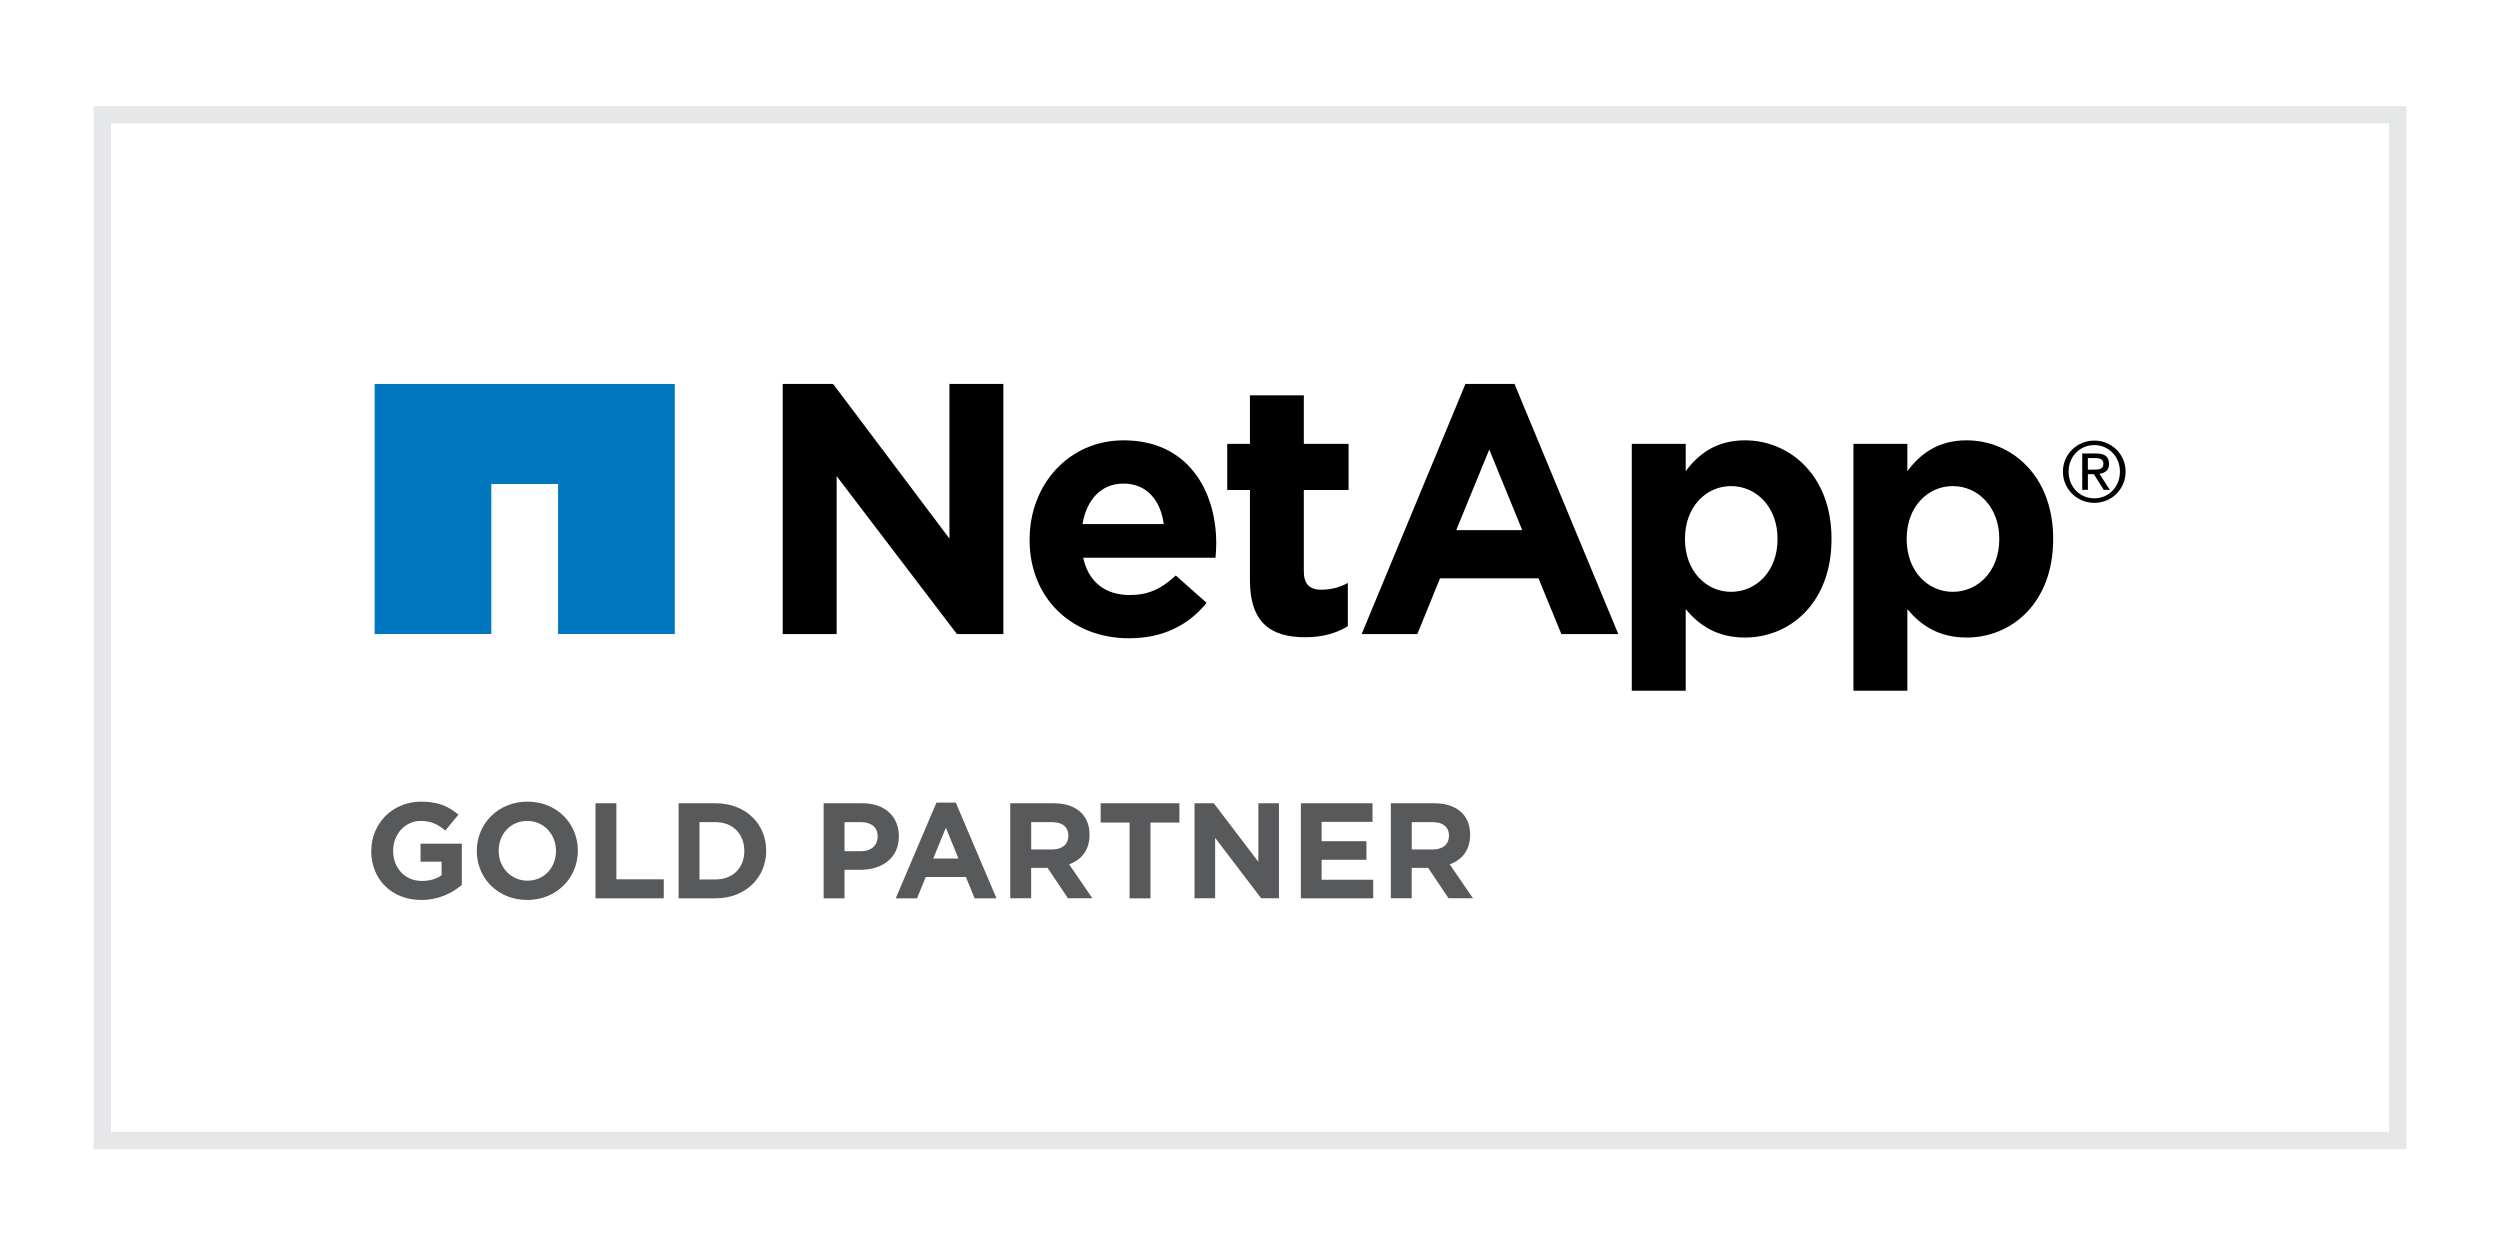 <svg xmlns="http://www.w3.org/2000/svg" id="Ebene_1" viewBox="0 0 719 361"><defs><style>.cls-1{fill:#0077bf;}.cls-2{fill:#e6e7e8;}.cls-3{fill:#58595b;}</style></defs><polygon class="cls-1" points="107.74 110.43 107.74 182.35 141.31 182.35 141.31 139.2 160.5 139.2 160.5 182.35 194.07 182.35 194.07 110.43 107.74 110.43"></polygon><path d="m533.05,127.66h15.51v7.85c3.77-5.1,8.98-8.87,17.04-8.87,12.76,0,24.89,10,24.89,28.26v.2c0,18.27-11.93,28.26-24.89,28.26-8.27,0-13.37-3.77-17.04-8.16v23.46h-15.51v-71.01Zm41.94,27.44v-.2c0-9.08-6.13-15.1-13.37-15.1s-13.26,6.02-13.26,15.1v.2c0,9.08,6.03,15.11,13.26,15.11s13.37-5.93,13.37-15.11Z"></path><path d="m225.1,110.42h14.5l33.46,44.48v-44.48h15.51v71.93h-13.36l-34.59-45.41v45.41h-15.52v-71.93Z"></path><path d="m296.12,155.31v-.21c0-15.61,11.13-28.46,27.05-28.46,18.26,0,26.62,14.18,26.62,29.69,0,1.22-.09,2.66-.21,4.08h-38.06c1.54,7.04,6.43,10.72,13.37,10.72,5.21,0,8.98-1.63,13.26-5.62l8.87,7.86c-5.09,6.33-12.44,10.2-22.33,10.2-16.43,0-28.58-11.53-28.58-28.26Zm38.57-4.59c-.91-6.95-5-11.64-11.52-11.64s-10.63,4.61-11.85,11.64h23.36Z"></path><path d="m359.48,166.83v-25.91h-6.53v-13.26h6.53v-13.97h15.5v13.97h12.87v13.26h-12.87v23.37c0,3.57,1.54,5.31,5,5.31,2.85,0,5.41-.71,7.66-1.95v12.45c-3.27,1.94-7.05,3.17-12.26,3.17-9.48,0-15.9-3.78-15.9-16.43Z"></path><path d="m469.3,127.66h15.51v7.85c3.77-5.1,8.97-8.87,17.04-8.87,12.76,0,24.89,10,24.89,28.26v.2c0,18.27-11.93,28.26-24.89,28.26-8.26,0-13.37-3.77-17.04-8.16v23.46h-15.51v-71.01Zm41.92,27.44v-.2c0-9.08-6.12-15.1-13.36-15.1s-13.26,6.02-13.26,15.1v.2c0,9.08,6.02,15.11,13.26,15.11s13.36-5.93,13.36-15.11Z"></path><path d="m421.45,110.42h14.12l29.85,71.94h-16.37l-6.58-16.03h-28.32l-6.53,16.03h-16.01l29.85-71.94Zm16.35,42.05l-9.49-23.18-9.5,23.18h18.98Z"></path><path d="m593.3,135.62c0-1.26.24-2.43.72-3.52.48-1.09,1.13-2.03,1.96-2.83.82-.8,1.78-1.43,2.88-1.88,1.09-.46,2.25-.68,3.48-.68s2.37.23,3.46.68c1.09.45,2.05,1.08,2.86,1.88.82.8,1.46,1.74,1.94,2.83.48,1.09.72,2.26.72,3.52s-.24,2.49-.72,3.58c-.48,1.1-1.13,2.05-1.94,2.85-.82.81-1.77,1.44-2.86,1.89-1.1.46-2.25.68-3.46.68s-2.39-.22-3.48-.68c-1.09-.46-2.06-1.08-2.88-1.89-.83-.8-1.48-1.76-1.96-2.85-.48-1.09-.72-2.29-.72-3.58m1.63,0c0,1.1.19,2.12.56,3.06.38.93.9,1.74,1.56,2.43.66.69,1.45,1.23,2.34,1.62.9.39,1.88.58,2.94.58s2.01-.19,2.9-.58c.9-.39,1.68-.93,2.34-1.62.66-.69,1.18-1.5,1.56-2.43.38-.94.56-1.96.56-3.06s-.19-2.07-.56-3c-.38-.93-.9-1.73-1.56-2.41-.66-.68-1.44-1.22-2.34-1.61-.89-.39-1.86-.59-2.9-.59s-2.03.19-2.94.59c-.9.39-1.69.92-2.34,1.61-.67.68-1.19,1.48-1.56,2.41-.37.93-.56,1.92-.56,3Zm3.91-5.2h4.05c1.24,0,2.17.25,2.77.74.59.5.9,1.25.9,2.25,0,.94-.27,1.63-.8,2.07-.52.44-1.18.7-1.96.78l3,4.63h-1.75l-2.85-4.51h-1.72v4.51h-1.63v-10.47Zm1.63,4.65h1.71c.35,0,.69-.01,1.02-.04.34-.03.64-.09.89-.2.26-.11.46-.28.62-.51.15-.23.23-.56.23-.97,0-.35-.07-.63-.21-.84-.13-.21-.31-.37-.52-.48-.22-.11-.46-.19-.75-.23-.27-.04-.56-.06-.83-.06h-2.16v3.33Z"></path><path class="cls-3" d="m106.78,244.77v-.08c0-7.77,6.05-14.14,14.33-14.14,4.92,0,7.89,1.33,10.74,3.75l-3.79,4.57c-2.11-1.76-3.98-2.77-7.15-2.77-4.37,0-7.85,3.87-7.85,8.51v.08c0,5,3.44,8.67,8.28,8.67,2.19,0,4.14-.55,5.66-1.64v-3.9h-6.05v-5.19h11.87v11.87c-2.81,2.38-6.68,4.33-11.68,4.33-8.51,0-14.37-5.97-14.37-14.06Z"></path><path class="cls-3" d="m137.13,244.77v-.08c0-7.77,6.13-14.14,14.57-14.14s14.49,6.29,14.49,14.06v.08c0,7.77-6.13,14.14-14.57,14.14s-14.49-6.29-14.49-14.06Zm22.77,0v-.08c0-4.69-3.44-8.59-8.28-8.59s-8.2,3.83-8.2,8.51v.08c0,4.69,3.44,8.59,8.28,8.59s8.2-3.83,8.2-8.51Z"></path><path class="cls-3" d="m171.26,231.02h6.01v21.87h13.63v5.47h-19.64v-27.33Z"></path><path class="cls-3" d="m195.16,231.02h10.66c8.59,0,14.53,5.9,14.53,13.59v.08c0,7.69-5.94,13.67-14.53,13.67h-10.66v-27.33Zm6.01,5.43v16.48h4.65c4.92,0,8.24-3.32,8.24-8.16v-.08c0-4.84-3.32-8.24-8.24-8.24h-4.65Z"></path><path class="cls-3" d="m236.88,231.02h11.17c6.52,0,10.46,3.87,10.46,9.45v.08c0,6.33-4.92,9.61-11.05,9.61h-4.57v8.2h-6.01v-27.33Zm10.78,13.78c3.01,0,4.76-1.8,4.76-4.14v-.08c0-2.69-1.87-4.14-4.88-4.14h-4.65v8.36h4.76Z"></path><path class="cls-3" d="m269.33,230.83h5.55l11.71,27.53h-6.29l-2.5-6.13h-11.56l-2.5,6.13h-6.13l11.71-27.53Zm6.33,16.09l-3.63-8.87-3.63,8.87h7.26Z"></path><path class="cls-3" d="m290.54,231.02h12.5c3.48,0,6.17.98,7.97,2.77,1.52,1.52,2.34,3.67,2.34,6.25v.08c0,4.41-2.38,7.19-5.86,8.47l6.68,9.76h-7.03l-5.86-8.75h-4.72v8.75h-6.01v-27.33Zm12.11,13.28c2.93,0,4.61-1.56,4.61-3.87v-.08c0-2.58-1.8-3.9-4.72-3.9h-5.97v7.85h6.09Z"></path><path class="cls-3" d="m324.87,236.57h-8.32v-5.55h22.65v5.55h-8.32v21.79h-6.01v-21.79Z"></path><path class="cls-3" d="m343.54,231.02h5.55l12.81,16.83v-16.83h5.93v27.33h-5.12l-13.24-17.38v17.38h-5.93v-27.33Z"></path><path class="cls-3" d="m374.12,231.02h20.62v5.35h-14.64v5.55h12.89v5.35h-12.89v5.74h14.84v5.35h-20.81v-27.33Z"></path><path class="cls-3" d="m400.01,231.02h12.5c3.48,0,6.17.98,7.96,2.77,1.52,1.52,2.34,3.67,2.34,6.25v.08c0,4.41-2.38,7.19-5.86,8.47l6.68,9.76h-7.03l-5.86-8.75h-4.73v8.75h-6.01v-27.33Zm12.1,13.28c2.93,0,4.61-1.56,4.61-3.87v-.08c0-2.58-1.8-3.9-4.73-3.9h-5.97v7.85h6.09Z"></path><path class="cls-2" d="m687.09,35.5v290H31.91V35.5h655.19m5-5H26.91v300h665.19V30.5h0Z"></path></svg>